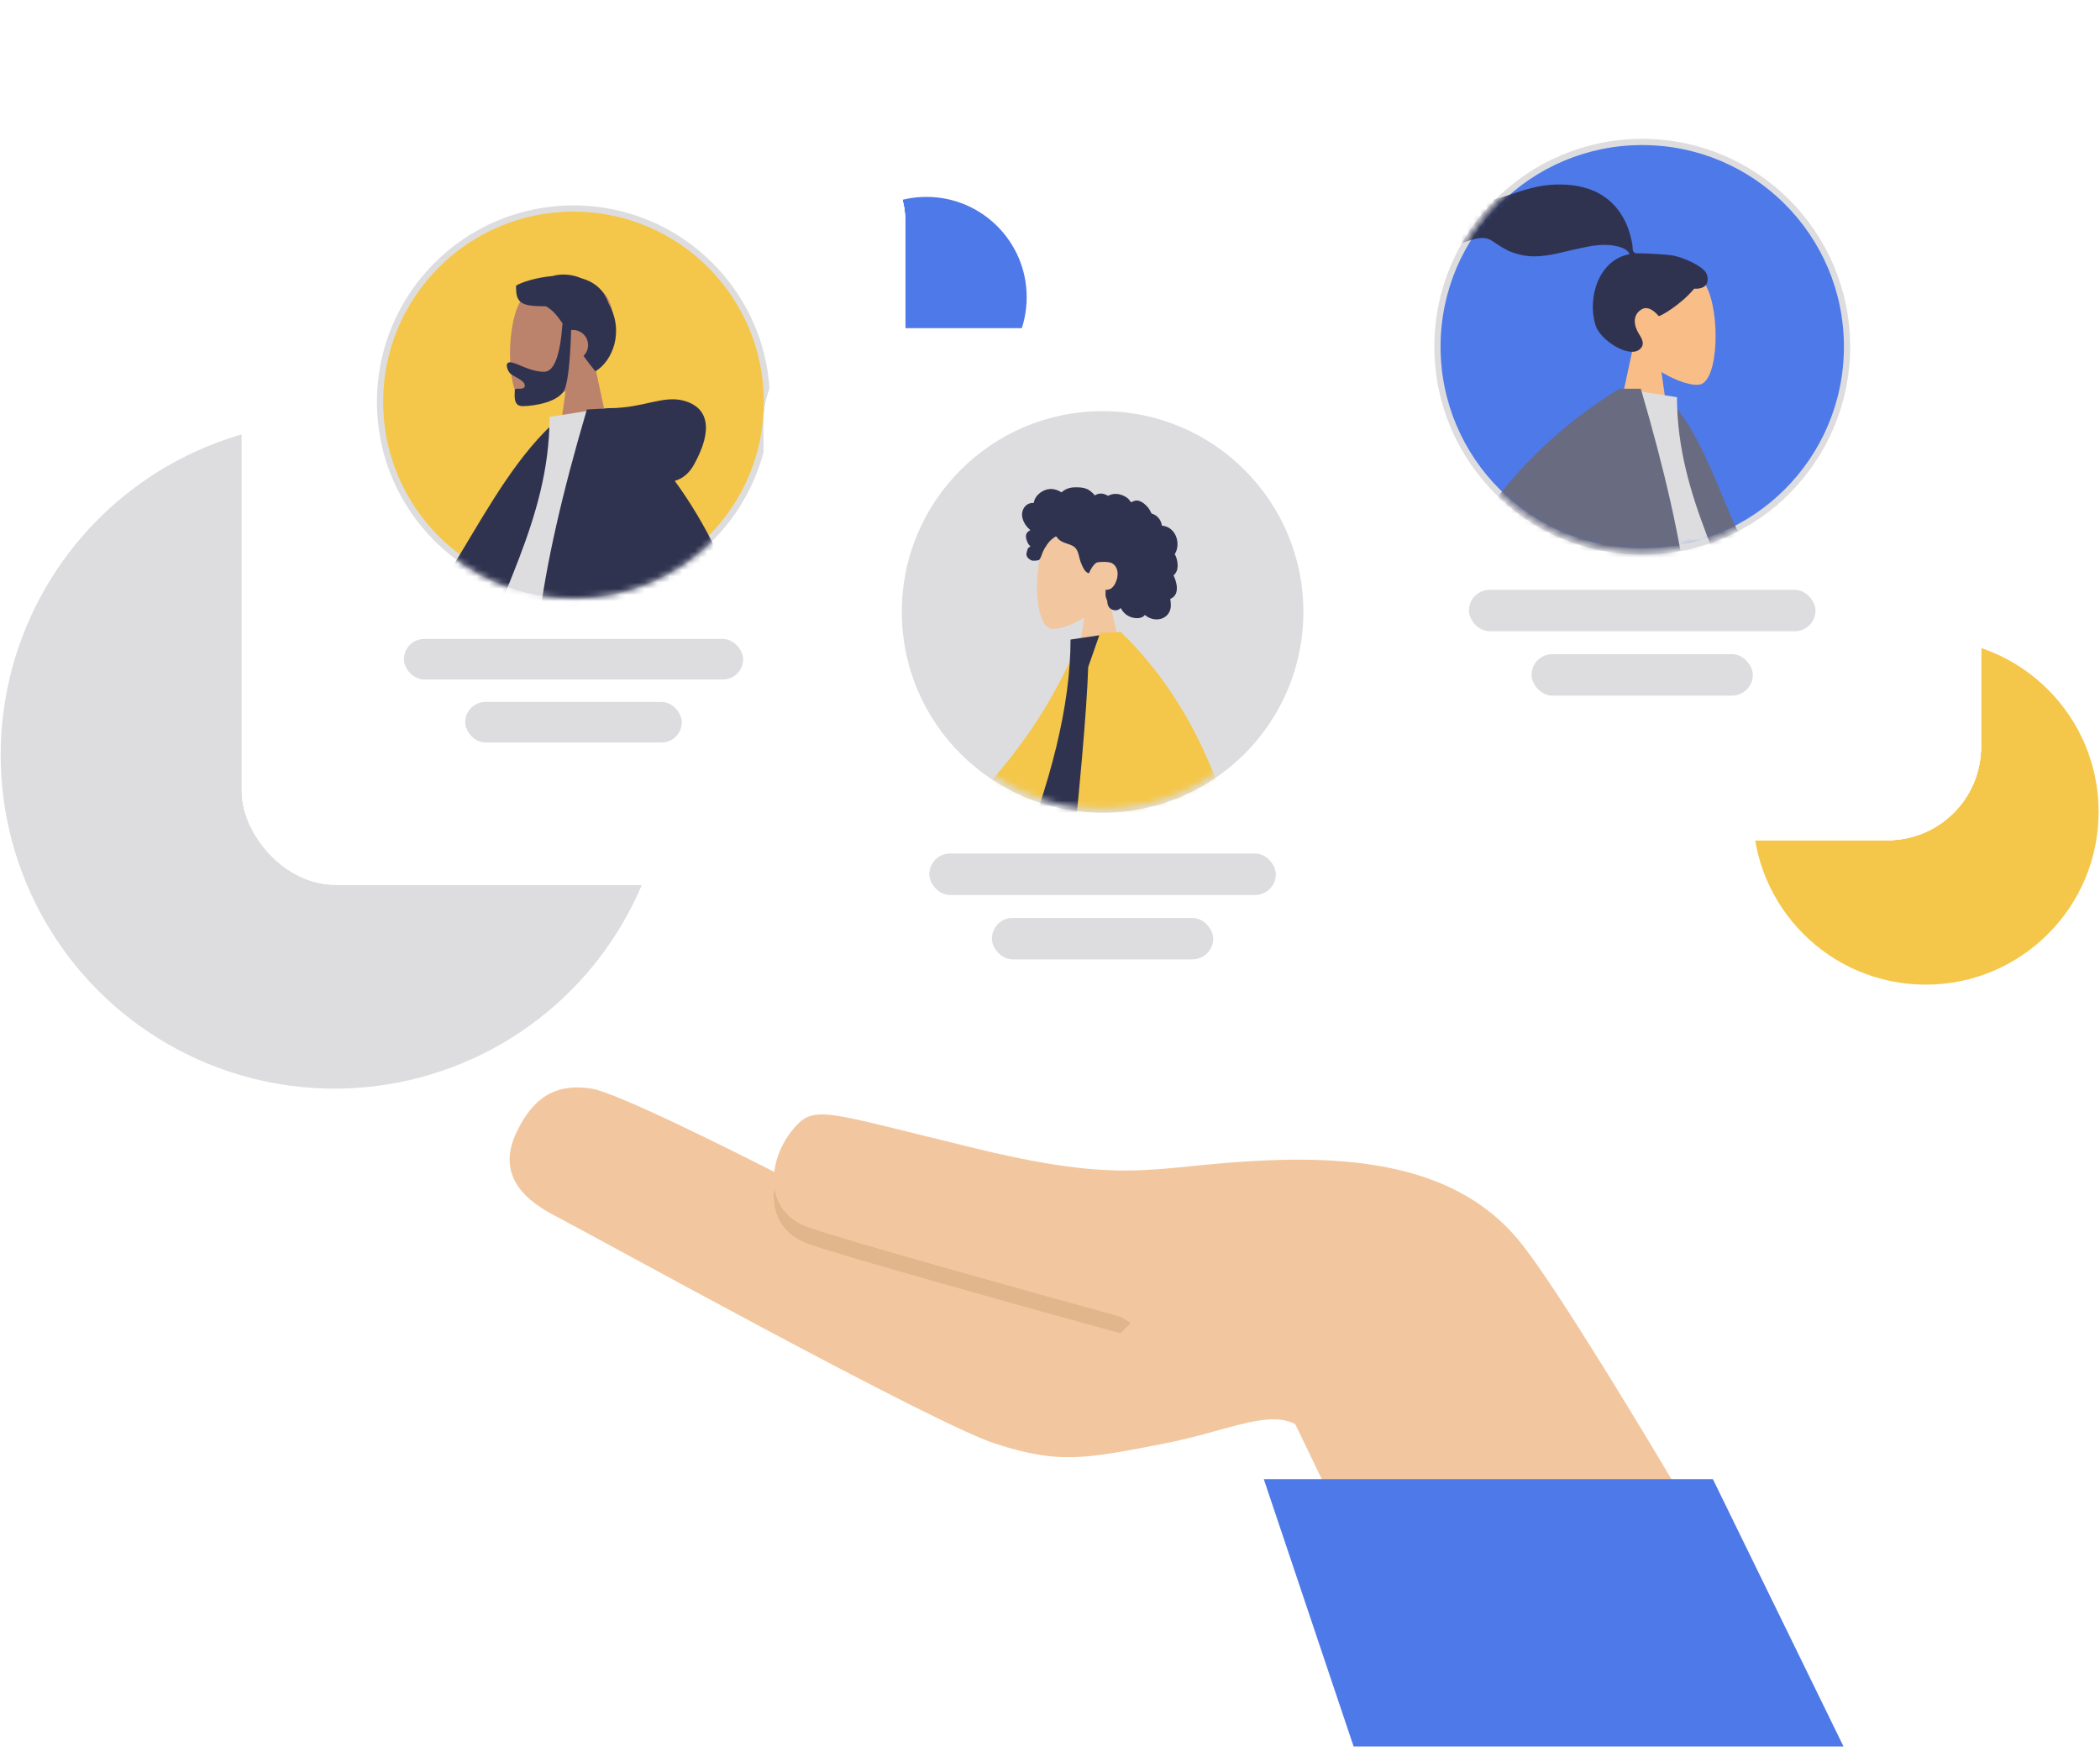 <svg width="337" height="281" viewBox="0 0 337 281" fill="none" xmlns="http://www.w3.org/2000/svg">
<path d="M164.76 47.699C164.76 56.589 157.554 63.795 148.664 63.795C139.775 63.795 132.568 56.589 132.568 47.699C132.568 38.809 139.775 31.603 148.664 31.603C157.554 31.603 164.76 38.809 164.76 47.699Z" fill="#4E79E9"/>
<path d="M336.777 130.303C336.777 145.627 324.355 158.048 309.032 158.048C293.709 158.048 281.287 145.627 281.287 130.303C281.287 114.98 293.709 102.559 309.032 102.559C324.355 102.559 336.777 114.98 336.777 130.303Z" fill="#F4C74A"/>
<circle cx="53.67" cy="121.178" r="53.562" fill="#DDDDE0"/>
<g filter="url(#filter0_d)">
<rect x="38.807" y="15.137" width="106.445" height="121.868" rx="15" fill="white"/>
<rect x="38.807" y="15.137" width="106.445" height="121.868" rx="15" fill="white"/>
<rect x="38.807" y="15.137" width="106.445" height="121.868" rx="15" fill="white"/>
<rect x="38.807" y="15.137" width="106.445" height="121.868" rx="15" fill="white"/>
</g>
<circle cx="92.03" cy="64.509" r="31.044" fill="#F4C74A" stroke="#DDDDE0"/>
<mask id="mask0" mask-type="alpha" maskUnits="userSpaceOnUse" x="60" y="32" width="64" height="65">
<circle r="31.544" transform="matrix(-1 0 0 1 92.036 64.508)" fill="#E8E8E8"/>
</mask>
<g mask="url(#mask0)">
<path fill-rule="evenodd" clip-rule="evenodd" d="M95.49 58.825C97.355 56.636 98.617 53.954 98.406 50.949C97.799 42.288 85.743 44.194 83.399 48.564C81.054 52.935 81.332 64.022 84.363 64.803C85.572 65.115 88.146 64.352 90.767 62.772L89.122 74.409H98.834L95.49 58.825Z" fill="#BB826C"/>
<path fill-rule="evenodd" clip-rule="evenodd" d="M90.271 51.905C89.9 57.084 88.916 59.673 87.321 59.673C84.928 59.673 82.898 58.154 81.849 58.154C81.083 58.154 81.254 59.112 81.761 59.822C82.18 60.408 84.218 60.973 84.218 61.881C84.218 62.789 82.608 62.087 82.608 62.625C82.608 63.516 82.325 65.192 83.871 65.192C85.436 65.192 89.924 64.621 90.693 62.298C91.189 60.799 91.51 57.693 91.655 52.979C91.75 52.968 91.847 52.962 91.945 52.962C93.286 52.962 94.373 54.049 94.373 55.39C94.373 56.071 94.093 56.686 93.641 57.127C94.203 57.92 94.833 58.748 95.554 59.603C98.265 57.977 100.276 53.217 97.626 48.644C96.894 46.403 95.236 45.207 93.277 44.651C91.691 43.987 90.044 43.913 88.654 44.31C85.929 44.544 83.496 45.375 82.806 45.869C82.806 48.448 83.306 49.214 87.576 49.146C88.625 49.7 89.431 50.655 90.271 51.905Z" fill="#2F3350"/>
<path fill-rule="evenodd" clip-rule="evenodd" d="M93.272 67.671L89.773 67.071C76.79 78.286 71.457 99.833 55.543 111.247L59.373 115.995C86.981 112.576 93.824 86.295 93.272 67.671Z" fill="#2F3350"/>
<path fill-rule="evenodd" clip-rule="evenodd" d="M108.525 111.646C94.495 111.646 84.174 111.646 77.564 111.646C76.149 111.646 76.415 109.603 76.62 108.572C78.98 96.675 88.194 83.85 88.194 66.914L97.125 65.514C104.512 77.394 107.067 92.021 108.525 111.646Z" fill="#DDDDE0"/>
<path fill-rule="evenodd" clip-rule="evenodd" d="M108.286 77.189C109.583 76.817 110.61 75.947 111.367 74.581C114.632 68.691 113.453 65.448 109.964 64.382C106.476 63.316 103.365 65.511 97.807 65.511C97.504 65.511 97.228 65.531 96.976 65.568L94.18 65.728C86.159 92.914 83.947 111.052 87.543 120.142H111.913C113.357 123.509 114.738 126.341 116.058 128.64H122.698C123.323 108.434 118.519 91.283 108.286 77.189Z" fill="#2F3350"/>
</g>
<rect x="64.814" y="102.56" width="54.438" height="6.512" rx="3.256" fill="#DDDDE0"/>
<rect x="74.654" y="112.671" width="34.762" height="6.512" rx="3.256" fill="#DDDDE0"/>
<g filter="url(#filter1_d)">
<rect x="209.162" y="5.363" width="108.747" height="124.504" rx="15" fill="white"/>
<rect x="209.162" y="5.363" width="108.747" height="124.504" rx="15" fill="white"/>
<rect x="209.162" y="5.363" width="108.747" height="124.504" rx="15" fill="white"/>
<rect x="209.162" y="5.363" width="108.747" height="124.504" rx="15" fill="white"/>
</g>
<circle cx="263.533" cy="55.798" r="31.726" fill="#F4C74A" stroke="#DDDDE0"/>
<mask id="mask1" mask-type="alpha" maskUnits="userSpaceOnUse" x="231" y="23" width="65" height="66">
<circle r="32.226" transform="matrix(-1 0 0 1 263.538 55.8)" fill="#E8E8E8"/>
</mask>
<g mask="url(#mask1)">
<path fill-rule="evenodd" clip-rule="evenodd" d="M267.061 49.998C268.966 47.762 270.255 45.021 270.04 41.951C269.419 33.103 257.103 35.05 254.707 39.515C252.312 43.98 252.596 55.307 255.693 56.105C256.927 56.423 259.558 55.644 262.235 54.03L260.554 65.918H270.477L267.061 49.998Z" fill="#BB826C"/>
<path fill-rule="evenodd" clip-rule="evenodd" d="M261.738 42.929C261.358 48.22 260.353 50.865 258.724 50.865C256.279 50.865 254.205 49.313 253.133 49.313C252.351 49.313 252.525 50.292 253.044 51.017C253.471 51.616 255.554 52.193 255.554 53.121C255.554 54.049 253.908 53.331 253.908 53.881C253.908 54.791 253.619 56.503 255.199 56.503C256.798 56.503 261.382 55.92 262.168 53.547C262.675 52.016 263.003 48.842 263.152 44.026C263.249 44.015 263.347 44.009 263.447 44.009C264.817 44.009 265.928 45.119 265.928 46.489C265.928 47.185 265.642 47.813 265.181 48.264C265.755 49.074 266.398 49.92 267.135 50.794C269.904 49.132 271.959 44.269 269.252 39.597C268.503 37.308 266.809 36.086 264.809 35.518C263.188 34.84 261.506 34.764 260.085 35.17C257.302 35.409 254.816 36.258 254.111 36.762C254.111 39.398 254.622 40.18 258.984 40.111C260.056 40.677 260.88 41.651 261.738 42.929Z" fill="#2F3350"/>
<path fill-rule="evenodd" clip-rule="evenodd" d="M264.809 59.028L261.234 58.415C247.97 69.873 242.522 91.886 226.264 103.546L230.177 108.397C258.382 104.905 265.373 78.055 264.809 59.028Z" fill="#2F3350"/>
<path fill-rule="evenodd" clip-rule="evenodd" d="M280.391 103.953C266.057 103.953 255.513 103.953 248.759 103.953C247.314 103.953 247.586 101.866 247.795 100.813C250.207 88.658 259.62 75.556 259.62 58.254L268.744 56.823C276.291 68.961 278.9 83.904 280.391 103.953Z" fill="#DDDDE0"/>
<path fill-rule="evenodd" clip-rule="evenodd" d="M280.137 68.754C281.462 68.373 282.512 67.485 283.285 66.089C286.62 60.071 285.416 56.758 281.852 55.669C278.288 54.58 275.11 56.824 269.431 56.824C269.123 56.824 268.84 56.843 268.583 56.882L265.727 57.045C257.532 84.818 255.271 103.348 258.946 112.635H283.843C285.318 116.075 286.729 118.969 288.077 121.317H294.861C295.499 100.674 290.591 83.153 280.137 68.754Z" fill="#2F3350"/>
</g>
<rect x="235.729" y="94.672" width="55.616" height="6.653" rx="3.327" fill="#DDDDE0"/>
<rect x="245.775" y="105.006" width="35.513" height="6.653" rx="3.327" fill="#DDDDE0"/>
<circle cx="263.541" cy="55.649" r="32.864" fill="#4E79E9" stroke="#DDDDE0"/>
<mask id="mask2" mask-type="alpha" maskUnits="userSpaceOnUse" x="230" y="22" width="67" height="67">
<ellipse cx="263.566" cy="55.57" rx="32.705" ry="32.982" fill="#C4C4C4"/>
</mask>
<g mask="url(#mask2)">
<path fill-rule="evenodd" clip-rule="evenodd" d="M262.031 55.888C260.216 53.758 258.988 51.148 259.193 48.224C259.785 39.797 271.514 41.651 273.796 45.904C276.078 50.157 275.807 60.945 272.858 61.705C271.682 62.008 269.177 61.266 266.627 59.729L268.227 71.051H258.777L262.031 55.888Z" fill="#F9BD88"/>
<path fill-rule="evenodd" clip-rule="evenodd" d="M268.409 41.005C267.164 40.801 263.81 40.66 263.192 40.66C262.797 40.66 262.368 40.751 262.134 40.388C261.943 40.09 262.013 39.588 261.956 39.243C261.889 38.843 261.795 38.447 261.699 38.053C261.428 36.93 261.017 35.862 260.442 34.86C259.364 32.979 257.785 31.506 255.791 30.648C253.589 29.702 251.097 29.485 248.728 29.677C246.194 29.882 243.899 30.719 241.506 31.507C239.226 32.257 236.837 32.552 234.452 32.186C232.048 31.817 230.233 30.514 228.206 29.278C226.13 28.012 223.759 27.184 221.306 27.375C219.016 27.552 216.905 28.498 215.012 29.761C213.24 30.943 211.778 32.365 210.953 34.366C210.065 36.518 210.066 38.881 211.526 40.784C213.642 43.541 217.571 44.254 220.839 44.183C222.73 44.142 224.587 43.797 226.372 43.169C228.752 42.332 230.809 40.913 233.036 39.762C234.081 39.221 235.162 38.778 236.294 38.458C237.393 38.148 238.475 38.005 239.47 38.669C240.522 39.371 241.465 40.061 242.669 40.501C243.824 40.922 245.048 41.158 246.278 41.149C248.673 41.13 251.033 40.384 253.358 39.885C255.254 39.477 257.283 39.071 259.217 39.463C260.023 39.626 261.202 39.964 261.493 40.802C256.589 41.691 254.663 47.756 256.046 52.208C256.792 54.611 261.277 57.42 263.021 56.157C264.126 55.356 263.455 54.306 263.021 53.612C262.189 52.284 261.905 50.577 263.443 49.653C264.77 48.855 266.165 50.749 266.192 50.747C266.556 50.718 269.707 48.936 271.878 46.336C274.02 46.463 274.345 45.05 273.833 43.896C273.322 42.741 270.13 41.287 268.409 41.005Z" fill="#2F3350"/>
<path fill-rule="evenodd" clip-rule="evenodd" d="M291.864 92.952L306.131 86.686C308.63 84.196 311.044 82.303 313.371 81.007C314.067 80.786 315.256 80.719 313.988 82.572C312.719 84.425 311.468 86.431 311.975 87.08C312.482 87.73 313.95 87.013 314.531 88.069C314.917 88.773 312.442 89.615 307.105 90.596L296.42 98.788L291.864 92.952ZM234.183 94.678L242.252 96.279C234.137 111.401 229.786 119.415 229.197 120.322C227.872 122.364 229.108 126.105 229.565 128.076C226.7 128.743 227.83 124.431 224.205 125.331C220.897 126.153 218.091 128.262 215.006 125.418C214.627 125.068 214.349 123.975 215.642 123.415C218.864 122.018 223.624 119.404 224.396 118.388C225.449 117.004 228.711 109.1 234.183 94.678Z" fill="#EEBEAF"/>
<path fill-rule="evenodd" clip-rule="evenodd" d="M264.179 64.489L267.584 63.905C275 71.099 278.026 88.382 282.969 90.669C287.641 92.832 294.265 90.739 302.138 87.913L304.55 93.3C297.396 101.04 282.156 107.579 275.978 103.846C266.101 97.878 263.821 76.562 264.179 64.489Z" fill="#696B80"/>
<path fill-rule="evenodd" clip-rule="evenodd" d="M249.334 107.279C262.986 107.279 273.028 107.279 279.46 107.279C280.837 107.279 280.577 105.291 280.378 104.288C278.082 92.712 269.116 80.233 269.116 63.754L260.427 62.392C253.239 73.951 250.753 88.184 249.334 107.279Z" fill="#DDDDE0"/>
<path fill-rule="evenodd" clip-rule="evenodd" d="M246.333 95.558C240.191 106.636 235.029 114.612 230.846 119.485L224.531 118.248C228.599 93.022 240.378 74.403 259.869 62.392H261.438L263.31 62.392C271.111 88.984 273.262 106.703 269.762 115.547H242.644C243.073 109.076 244.448 102.231 246.333 95.558H246.333Z" fill="#696B80"/>
</g>
<g filter="url(#filter2_d)">
<rect x="122.561" y="47.699" width="108.747" height="124.504" rx="15" fill="white"/>
<rect x="122.561" y="47.699" width="108.747" height="124.504" rx="15" fill="white"/>
<rect x="122.561" y="47.699" width="108.747" height="124.504" rx="15" fill="white"/>
<rect x="122.561" y="47.699" width="108.747" height="124.504" rx="15" fill="white"/>
</g>
<rect x="149.127" y="137.006" width="55.616" height="6.653" rx="3.327" fill="#DDDDE0"/>
<rect x="159.174" y="147.34" width="35.513" height="6.653" rx="3.327" fill="#DDDDE0"/>
<circle cx="176.939" cy="98.218" r="31.723" fill="#DDDDE0" stroke="#DDDDE0"/>
<mask id="mask3" mask-type="alpha" maskUnits="userSpaceOnUse" x="145" y="66" width="64" height="64">
<ellipse cx="176.978" cy="98.221" rx="31.726" ry="31.646" fill="#2F3451"/>
</mask>
<g mask="url(#mask3)">
<path fill-rule="evenodd" clip-rule="evenodd" d="M177.957 95.825C179.533 93.975 180.6 91.708 180.422 89.167C179.908 81.848 169.719 83.458 167.737 87.152C165.755 90.847 165.991 100.217 168.552 100.878C169.574 101.141 171.75 100.496 173.965 99.161L172.575 108.996H180.783L177.957 95.825Z" fill="#F2C79F"/>
<path fill-rule="evenodd" clip-rule="evenodd" d="M164.091 82.033C164.261 81.436 164.718 80.924 165.335 80.772C165.484 80.735 165.638 80.721 165.792 80.727C165.847 80.729 165.863 80.745 165.889 80.706C165.908 80.678 165.908 80.608 165.916 80.574C165.94 80.47 165.971 80.367 166.009 80.266C166.138 79.923 166.354 79.62 166.616 79.364C167.104 78.886 167.764 78.556 168.45 78.496C168.825 78.464 169.198 78.525 169.553 78.647C169.737 78.71 169.915 78.789 170.088 78.876C170.14 78.902 170.31 79.03 170.362 79.022C170.42 79.013 170.537 78.869 170.584 78.833C171.166 78.386 171.884 78.211 172.609 78.216C173.427 78.222 174.215 78.263 174.897 78.762C175.042 78.867 175.179 78.983 175.31 79.105C175.379 79.169 175.446 79.235 175.51 79.304C175.548 79.346 175.586 79.389 175.622 79.433C175.683 79.507 175.673 79.532 175.759 79.48C176.087 79.28 176.467 79.187 176.851 79.234C177.078 79.262 177.3 79.33 177.51 79.42C177.582 79.451 177.747 79.573 177.824 79.574C177.899 79.575 178.063 79.462 178.141 79.433C178.562 79.278 179.016 79.24 179.458 79.311C179.915 79.386 180.363 79.568 180.75 79.82C180.936 79.941 181.099 80.075 181.229 80.255C181.285 80.333 181.336 80.415 181.4 80.487C181.437 80.529 181.511 80.572 181.531 80.626C181.519 80.594 182.031 80.397 182.079 80.384C182.336 80.317 182.598 80.331 182.85 80.413C183.323 80.569 183.73 80.918 184.064 81.277C184.236 81.461 184.387 81.664 184.514 81.881C184.575 81.984 184.631 82.091 184.683 82.2C184.707 82.253 184.724 82.319 184.757 82.367C184.799 82.428 184.827 82.429 184.903 82.456C185.291 82.591 185.644 82.821 185.913 83.132C186.185 83.446 186.361 83.832 186.435 84.24C186.439 84.263 186.442 84.363 186.456 84.376C186.475 84.394 186.553 84.386 186.583 84.389C186.685 84.401 186.786 84.419 186.886 84.443C187.07 84.486 187.25 84.551 187.419 84.635C188.081 84.962 188.554 85.576 188.786 86.266C189.028 86.99 189.024 87.821 188.734 88.532C188.687 88.646 188.631 88.758 188.566 88.863C188.525 88.928 188.512 88.928 188.538 88.996C188.568 89.072 188.621 89.145 188.655 89.219C188.768 89.46 188.847 89.716 188.897 89.977C188.979 90.405 189.019 90.855 188.939 91.286C188.901 91.486 188.836 91.682 188.736 91.861C188.686 91.951 188.626 92.038 188.559 92.118C188.524 92.159 188.487 92.199 188.449 92.237C188.427 92.258 188.398 92.277 188.379 92.301C188.333 92.36 188.323 92.312 188.347 92.398C188.38 92.519 188.455 92.639 188.501 92.757C188.548 92.878 188.591 93.001 188.63 93.126C188.71 93.377 188.777 93.634 188.818 93.894C188.899 94.395 188.885 94.928 188.648 95.387C188.547 95.584 188.402 95.756 188.226 95.89C188.139 95.956 188.046 96.012 187.948 96.059C187.898 96.083 187.833 96.093 187.811 96.141C187.786 96.194 187.822 96.298 187.831 96.356C187.904 96.865 187.94 97.4 187.789 97.899C187.649 98.358 187.343 98.764 186.944 99.032C186.171 99.553 185.13 99.524 184.318 99.107C184.106 98.998 183.908 98.863 183.731 98.704C183.281 99.309 182.356 99.29 181.698 99.118C180.879 98.903 180.222 98.333 179.843 97.585C179.325 98.215 178.239 98.011 177.88 97.327C177.792 97.159 177.74 96.975 177.714 96.788C177.7 96.69 177.709 96.591 177.699 96.494C177.686 96.37 177.603 96.249 177.555 96.129C177.463 95.896 177.405 95.654 177.403 95.402C177.401 95.271 177.418 95.142 177.43 95.012C177.442 94.894 177.409 94.785 177.391 94.669C177.601 94.704 177.857 94.647 178.055 94.586C178.249 94.526 178.431 94.369 178.568 94.225C178.886 93.891 179.081 93.454 179.214 93.018C179.505 92.062 179.386 90.915 178.424 90.39C177.976 90.146 176.634 90.147 176.101 90.267C175.54 90.394 174.904 91.632 174.872 91.749C174.853 91.821 174.863 91.91 174.797 91.958C174.651 92.063 174.411 91.88 174.304 91.79C174.119 91.634 173.987 91.426 173.873 91.216C173.624 90.758 173.423 90.266 173.281 89.765C173.172 89.378 173.102 88.979 172.959 88.602C172.817 88.227 172.592 87.892 172.244 87.68C171.865 87.449 171.43 87.327 171.014 87.182C170.601 87.038 170.195 86.862 169.876 86.556C169.805 86.489 169.737 86.418 169.68 86.339C169.636 86.276 169.591 86.157 169.523 86.117C169.417 86.056 169.263 86.216 169.171 86.274C168.72 86.561 168.343 86.961 168.039 87.398C167.737 87.833 167.489 88.251 167.287 88.736C167.138 89.096 167.045 89.557 166.782 89.852C166.664 89.984 165.792 90.063 165.51 89.948C165.227 89.833 164.91 89.535 164.815 89.348C164.718 89.156 164.695 88.946 164.737 88.736C164.761 88.613 164.811 88.498 164.838 88.376C164.861 88.275 164.882 88.178 164.932 88.085C165.025 87.909 165.186 87.781 165.379 87.728C165.178 87.543 165.011 87.321 164.896 87.073C164.776 86.815 164.674 86.501 164.645 86.218C164.622 85.988 164.658 85.75 164.784 85.552C164.916 85.345 165.15 85.21 165.352 85.081C165.043 84.839 164.778 84.545 164.561 84.219C164.138 83.586 163.876 82.788 164.091 82.033Z" fill="#2F3350"/>
<path fill-rule="evenodd" clip-rule="evenodd" d="M176.088 103.295L173.13 102.788C168.039 115.508 159.149 127.066 146.461 137.461L156.048 149.109C168.735 134.308 176.555 119.036 176.088 103.295Z" fill="#F4C74A"/>
<path fill-rule="evenodd" clip-rule="evenodd" d="M188.979 140.465H162.643C168.744 125.629 171.795 113.027 171.795 102.657L179.739 101.474C185.982 111.515 187.746 123.878 188.979 140.465Z" fill="#2F3350"/>
<path fill-rule="evenodd" clip-rule="evenodd" d="M179.905 101.479C179.904 101.477 179.903 101.476 179.902 101.474H179.383C178.763 101.495 177.818 101.533 176.548 101.589L174.628 107.075C174.425 113.763 173.24 127.243 171.071 147.512H188.335C188.289 148.912 188.215 150.325 188.111 151.751H200.947C199.027 130.089 192.015 113.33 179.911 101.474L179.905 101.479V101.479Z" fill="#F4C74A"/>
<path fill-rule="evenodd" clip-rule="evenodd" d="M187.192 129.601C186.701 138.327 185.471 144.343 183.502 147.648H188.328C188.539 141.37 188.161 135.354 187.192 129.601V129.601Z" fill="black" fill-opacity="0.1"/>
</g>
<path d="M94.961 174.744C98.927 175.354 118.347 185.039 127.561 189.805L219.831 209.059C218.433 219.1 214.722 237.693 211.062 231.745C206.486 224.31 199.433 229.267 186.66 231.745C173.887 234.224 169.883 234.986 159.779 231.745C149.675 228.505 94.961 198.193 89.052 195.142C83.142 192.092 79.9 187.898 82.95 181.607C86 175.316 90.004 173.982 94.961 174.744Z" fill="#F2C79F"/>
<path d="M157.112 187.129C182.468 193.23 185.327 189.417 205.344 188.845L179.798 214.01C165.691 210.133 135.952 201.847 129.851 199.712C122.226 197.044 123.368 188.845 126.99 184.27C130.612 179.695 131.757 181.029 157.112 187.129Z" fill="#E2B68D"/>
<path d="M244.235 199.718C250.031 207.039 264.315 230.729 270.733 241.659L215.257 243.948L207.632 228.124L179.798 211.348C165.691 207.471 135.952 199.185 129.851 197.05C122.226 194.381 123.368 186.183 126.99 181.608C130.612 177.033 131.757 178.367 157.112 184.467C182.468 190.568 185.327 186.755 205.344 186.183C225.362 185.611 236.991 190.568 244.235 199.718Z" fill="#F2C79F"/>
<path d="M274.874 237.416L295.841 280.33H217.221L202.807 237.416H274.874Z" fill="#4E79E9"/>
<defs>
<filter id="filter0_d" x="28.807" y="10.137" width="126.445" height="141.868" filterUnits="userSpaceOnUse" color-interpolation-filters="sRGB">
<feFlood flood-opacity="0" result="BackgroundImageFix"/>
<feColorMatrix in="SourceAlpha" type="matrix" values="0 0 0 0 0 0 0 0 0 0 0 0 0 0 0 0 0 0 127 0"/>
<feOffset dy="5"/>
<feGaussianBlur stdDeviation="5"/>
<feColorMatrix type="matrix" values="0 0 0 0 0 0 0 0 0 0 0 0 0 0 0 0 0 0 0.15 0"/>
<feBlend mode="normal" in2="BackgroundImageFix" result="effect1_dropShadow"/>
<feBlend mode="normal" in="SourceGraphic" in2="effect1_dropShadow" result="shape"/>
</filter>
<filter id="filter1_d" x="199.162" y="0.363" width="128.747" height="144.504" filterUnits="userSpaceOnUse" color-interpolation-filters="sRGB">
<feFlood flood-opacity="0" result="BackgroundImageFix"/>
<feColorMatrix in="SourceAlpha" type="matrix" values="0 0 0 0 0 0 0 0 0 0 0 0 0 0 0 0 0 0 127 0"/>
<feOffset dy="5"/>
<feGaussianBlur stdDeviation="5"/>
<feColorMatrix type="matrix" values="0 0 0 0 0 0 0 0 0 0 0 0 0 0 0 0 0 0 0.15 0"/>
<feBlend mode="normal" in2="BackgroundImageFix" result="effect1_dropShadow"/>
<feBlend mode="normal" in="SourceGraphic" in2="effect1_dropShadow" result="shape"/>
</filter>
<filter id="filter2_d" x="112.561" y="42.699" width="128.747" height="144.504" filterUnits="userSpaceOnUse" color-interpolation-filters="sRGB">
<feFlood flood-opacity="0" result="BackgroundImageFix"/>
<feColorMatrix in="SourceAlpha" type="matrix" values="0 0 0 0 0 0 0 0 0 0 0 0 0 0 0 0 0 0 127 0"/>
<feOffset dy="5"/>
<feGaussianBlur stdDeviation="5"/>
<feColorMatrix type="matrix" values="0 0 0 0 0 0 0 0 0 0 0 0 0 0 0 0 0 0 0.15 0"/>
<feBlend mode="normal" in2="BackgroundImageFix" result="effect1_dropShadow"/>
<feBlend mode="normal" in="SourceGraphic" in2="effect1_dropShadow" result="shape"/>
</filter>
</defs>
</svg>
